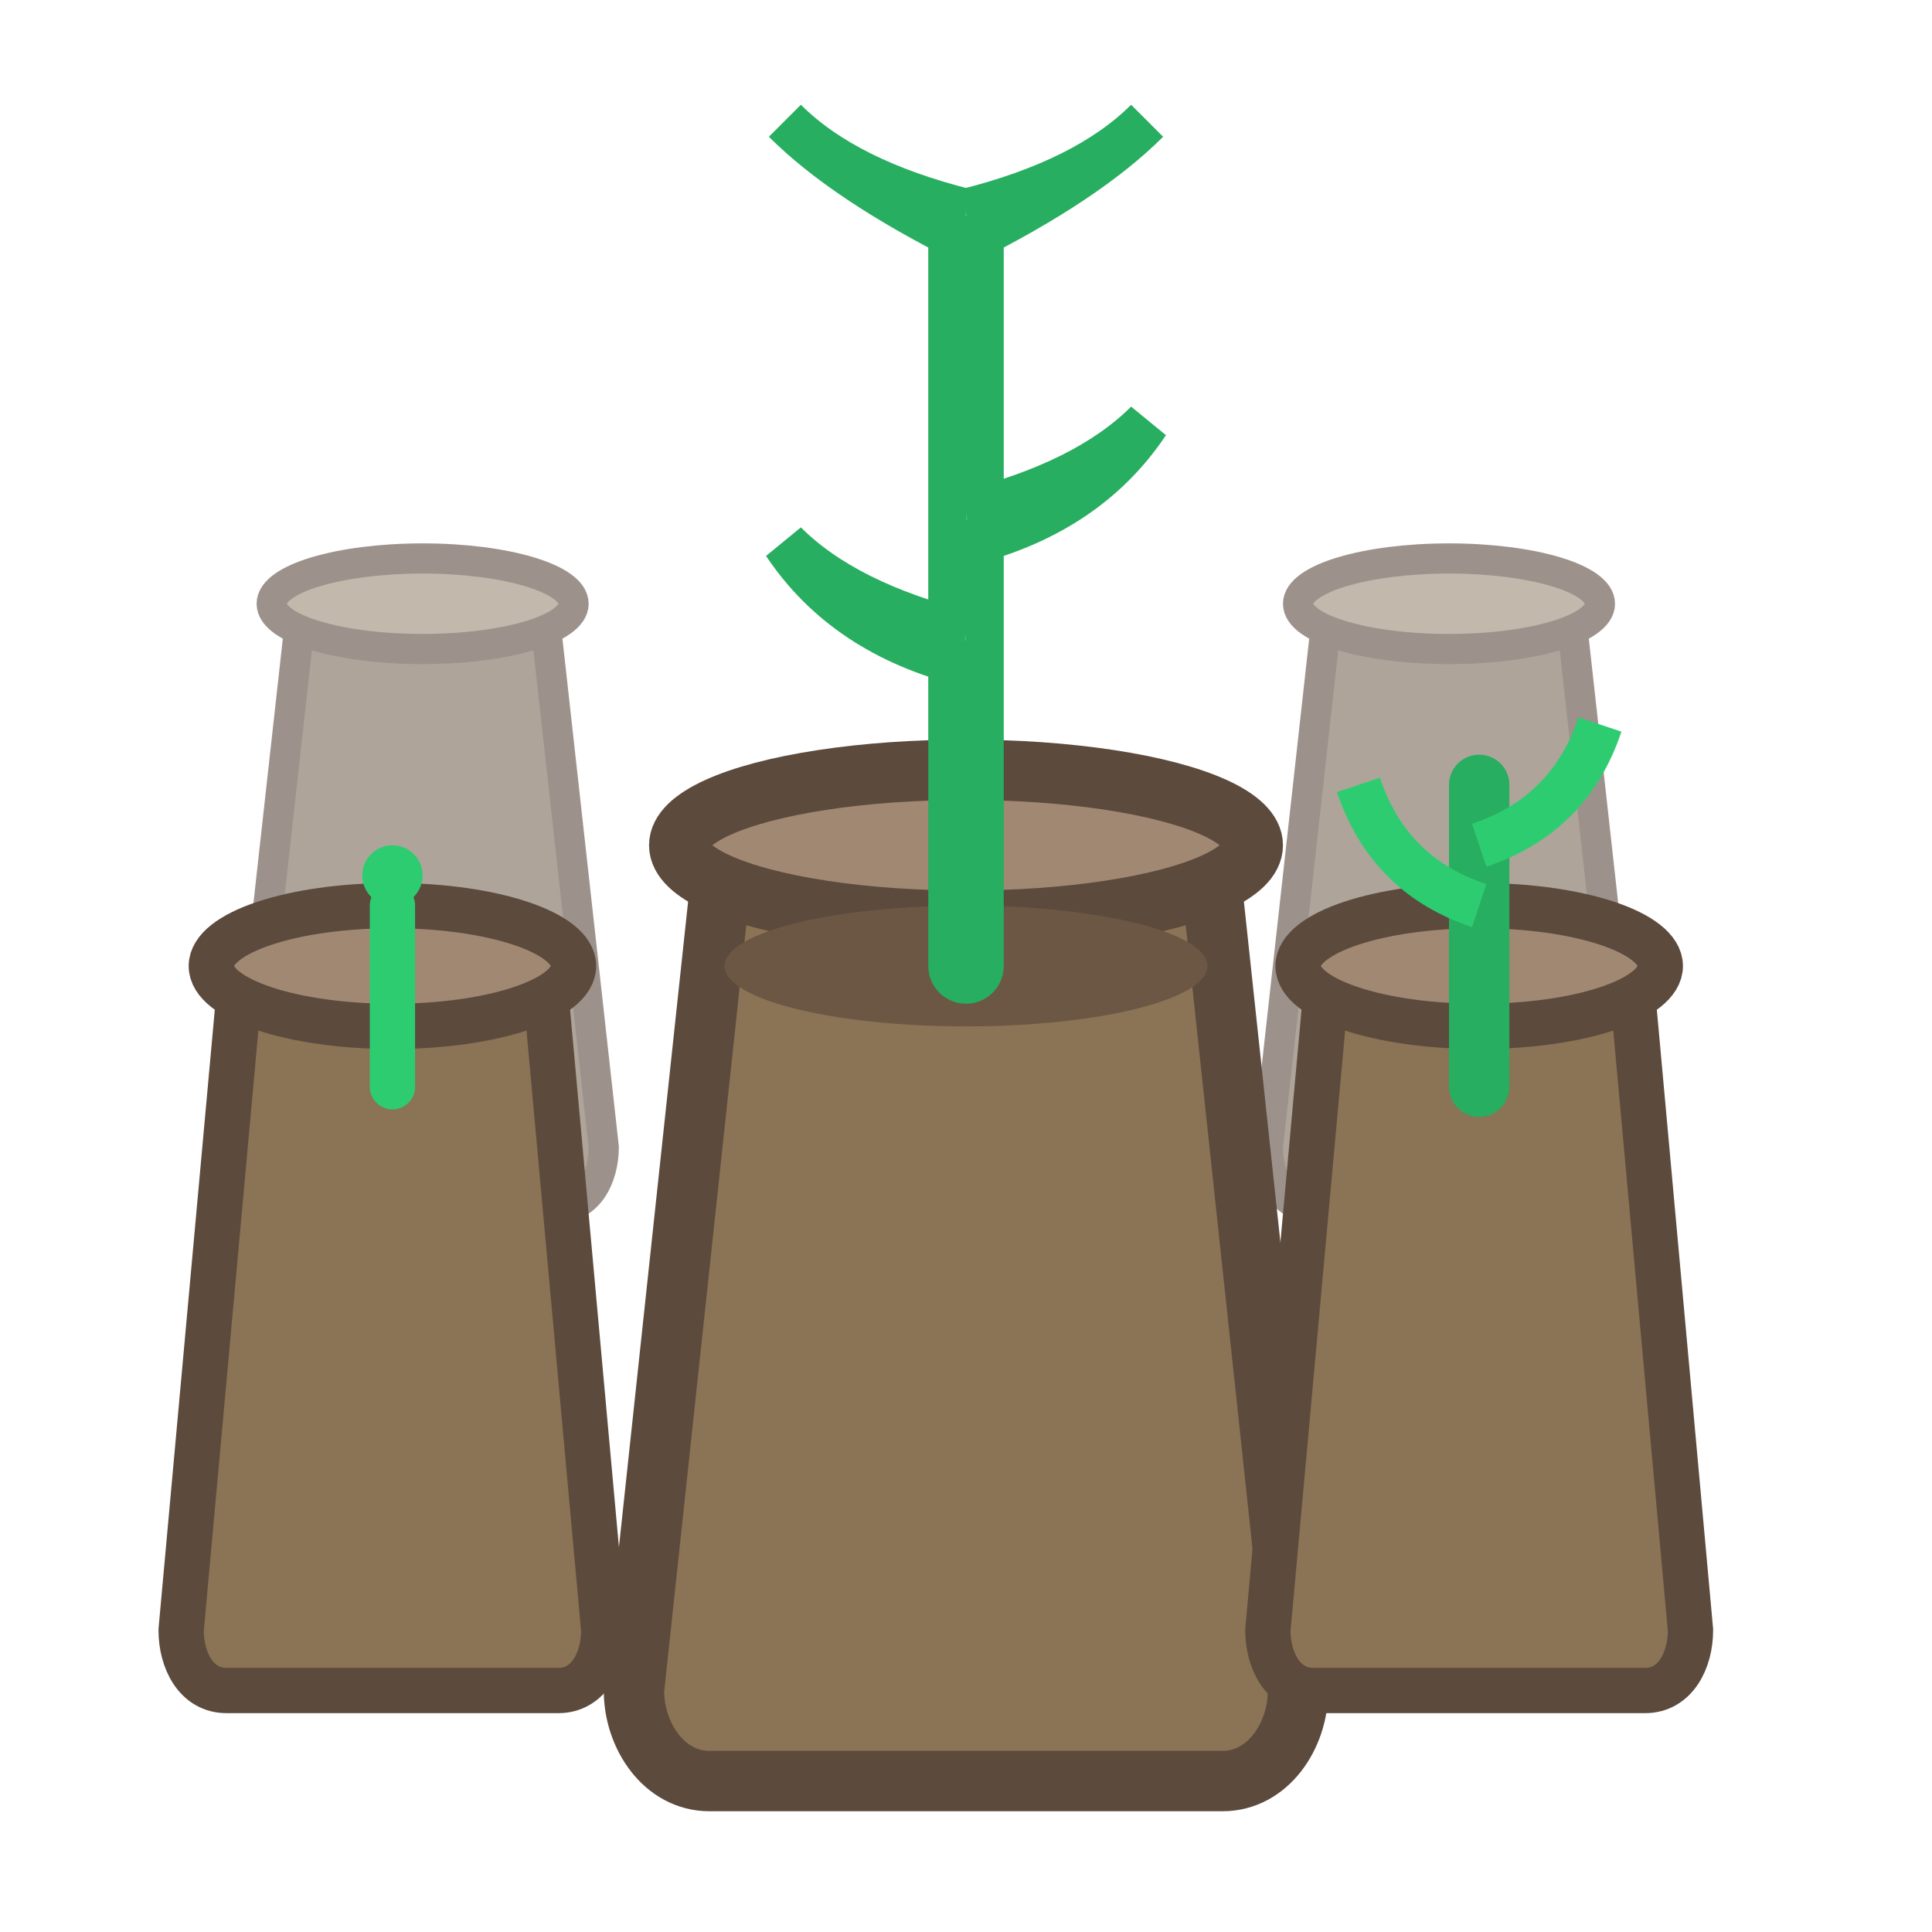<svg width="64" height="64" viewBox="0 0 64 64" fill="none" xmlns="http://www.w3.org/2000/svg">
  <!-- Stylized arrangement showing life organization with multiple buckets -->
  
  <!-- Back row - 2 buckets (smaller, showing depth) -->
  <g id="back-row" opacity="0.6">
    <!-- Back left bucket -->
    <path d="M10 20 L8 38 C8 39 8.5 40 9.5 40 L18.5 40 C19.5 40 20 39 20 38 L18 20 Z" 
          fill="#7A6855" 
          stroke="#5C4A3D" 
          stroke-width="1"/>
    <ellipse cx="14" cy="20" rx="5" ry="1.5" 
             fill="#9B8875" 
             stroke="#5C4A3D" 
             stroke-width="1"/>
    
    <!-- Back right bucket -->
    <path d="M44 20 L42 38 C42 39 42.5 40 43.5 40 L52.5 40 C53.5 40 54 39 54 38 L52 20 Z" 
          fill="#7A6855" 
          stroke="#5C4A3D" 
          stroke-width="1"/>
    <ellipse cx="48" cy="20" rx="5" ry="1.5" 
             fill="#9B8875" 
             stroke="#5C4A3D" 
             stroke-width="1"/>
  </g>
  
  <!-- Front row - 3 buckets (main focus) -->
  <g id="front-row">
    <!-- Front left bucket with small sprout -->
    <path d="M8 32 L6 54 C6 55 6.5 56 7.5 56 L18.5 56 C19.5 56 20 55 20 54 L18 32 Z" 
          fill="#8B7355" 
          stroke="#5C4A3D" 
          stroke-width="1.5"/>
    <ellipse cx="13" cy="32" rx="6" ry="2" 
             fill="#A08873" 
             stroke="#5C4A3D" 
             stroke-width="1.5"/>
    <!-- Small sprout -->
    <path d="M13 36 L13 30" stroke="#2ECC71" stroke-width="1.5" stroke-linecap="round"/>
    <circle cx="13" cy="29" r="1" fill="#2ECC71"/>
    
    <!-- Front center bucket with growing plant (main focal point) -->
    <path d="M24 28 L21 56 C21 57.5 22 59 23.5 59 L40.5 59 C42 59 43 57.5 43 56 L40 28 Z" 
          fill="#8B7355" 
          stroke="#5C4A3D" 
          stroke-width="2"/>
    <ellipse cx="32" cy="28" rx="9.5" ry="2.5" 
             fill="#A08873" 
             stroke="#5C4A3D" 
             stroke-width="2"/>
    <!-- Soil -->
    <ellipse cx="32" cy="32" rx="8" ry="2" fill="#6B5744"/>
    <!-- Main plant -->
    <path d="M32 32 Q32 24 32 16 Q32 10 32 8" 
          stroke="#27AE60" 
          stroke-width="2.5" 
          stroke-linecap="round"/>
    <path d="M32 22 Q28 21 26 18 Q28 20 32 21" 
          fill="#2ECC71" stroke="#27AE60" stroke-width="1.5"/>
    <path d="M32 18 Q36 17 38 14 Q36 16 32 17" 
          fill="#2ECC71" stroke="#27AE60" stroke-width="1.5"/>
    <path d="M32 8 Q28 6 26 4 Q28 6 32 7" 
          fill="#2ECC71" stroke="#27AE60" stroke-width="1.5"/>
    <path d="M32 8 Q36 6 38 4 Q36 6 32 7" 
          fill="#2ECC71" stroke="#27AE60" stroke-width="1.5"/>
    
    <!-- Front right bucket with medium plant -->
    <path d="M44 32 L42 54 C42 55 42.5 56 43.5 56 L54.5 56 C55.5 56 56 55 56 54 L54 32 Z" 
          fill="#8B7355" 
          stroke="#5C4A3D" 
          stroke-width="1.5"/>
    <ellipse cx="49" cy="32" rx="6" ry="2" 
             fill="#A08873" 
             stroke="#5C4A3D" 
             stroke-width="1.5"/>
    <!-- Medium plant -->
    <path d="M49 36 L49 26" stroke="#27AE60" stroke-width="2" stroke-linecap="round"/>
    <path d="M49 30 Q46 29 45 26" stroke="#2ECC71" stroke-width="1.5" fill="none"/>
    <path d="M49 28 Q52 27 53 24" stroke="#2ECC71" stroke-width="1.5" fill="none"/>
  </g>
</svg>
